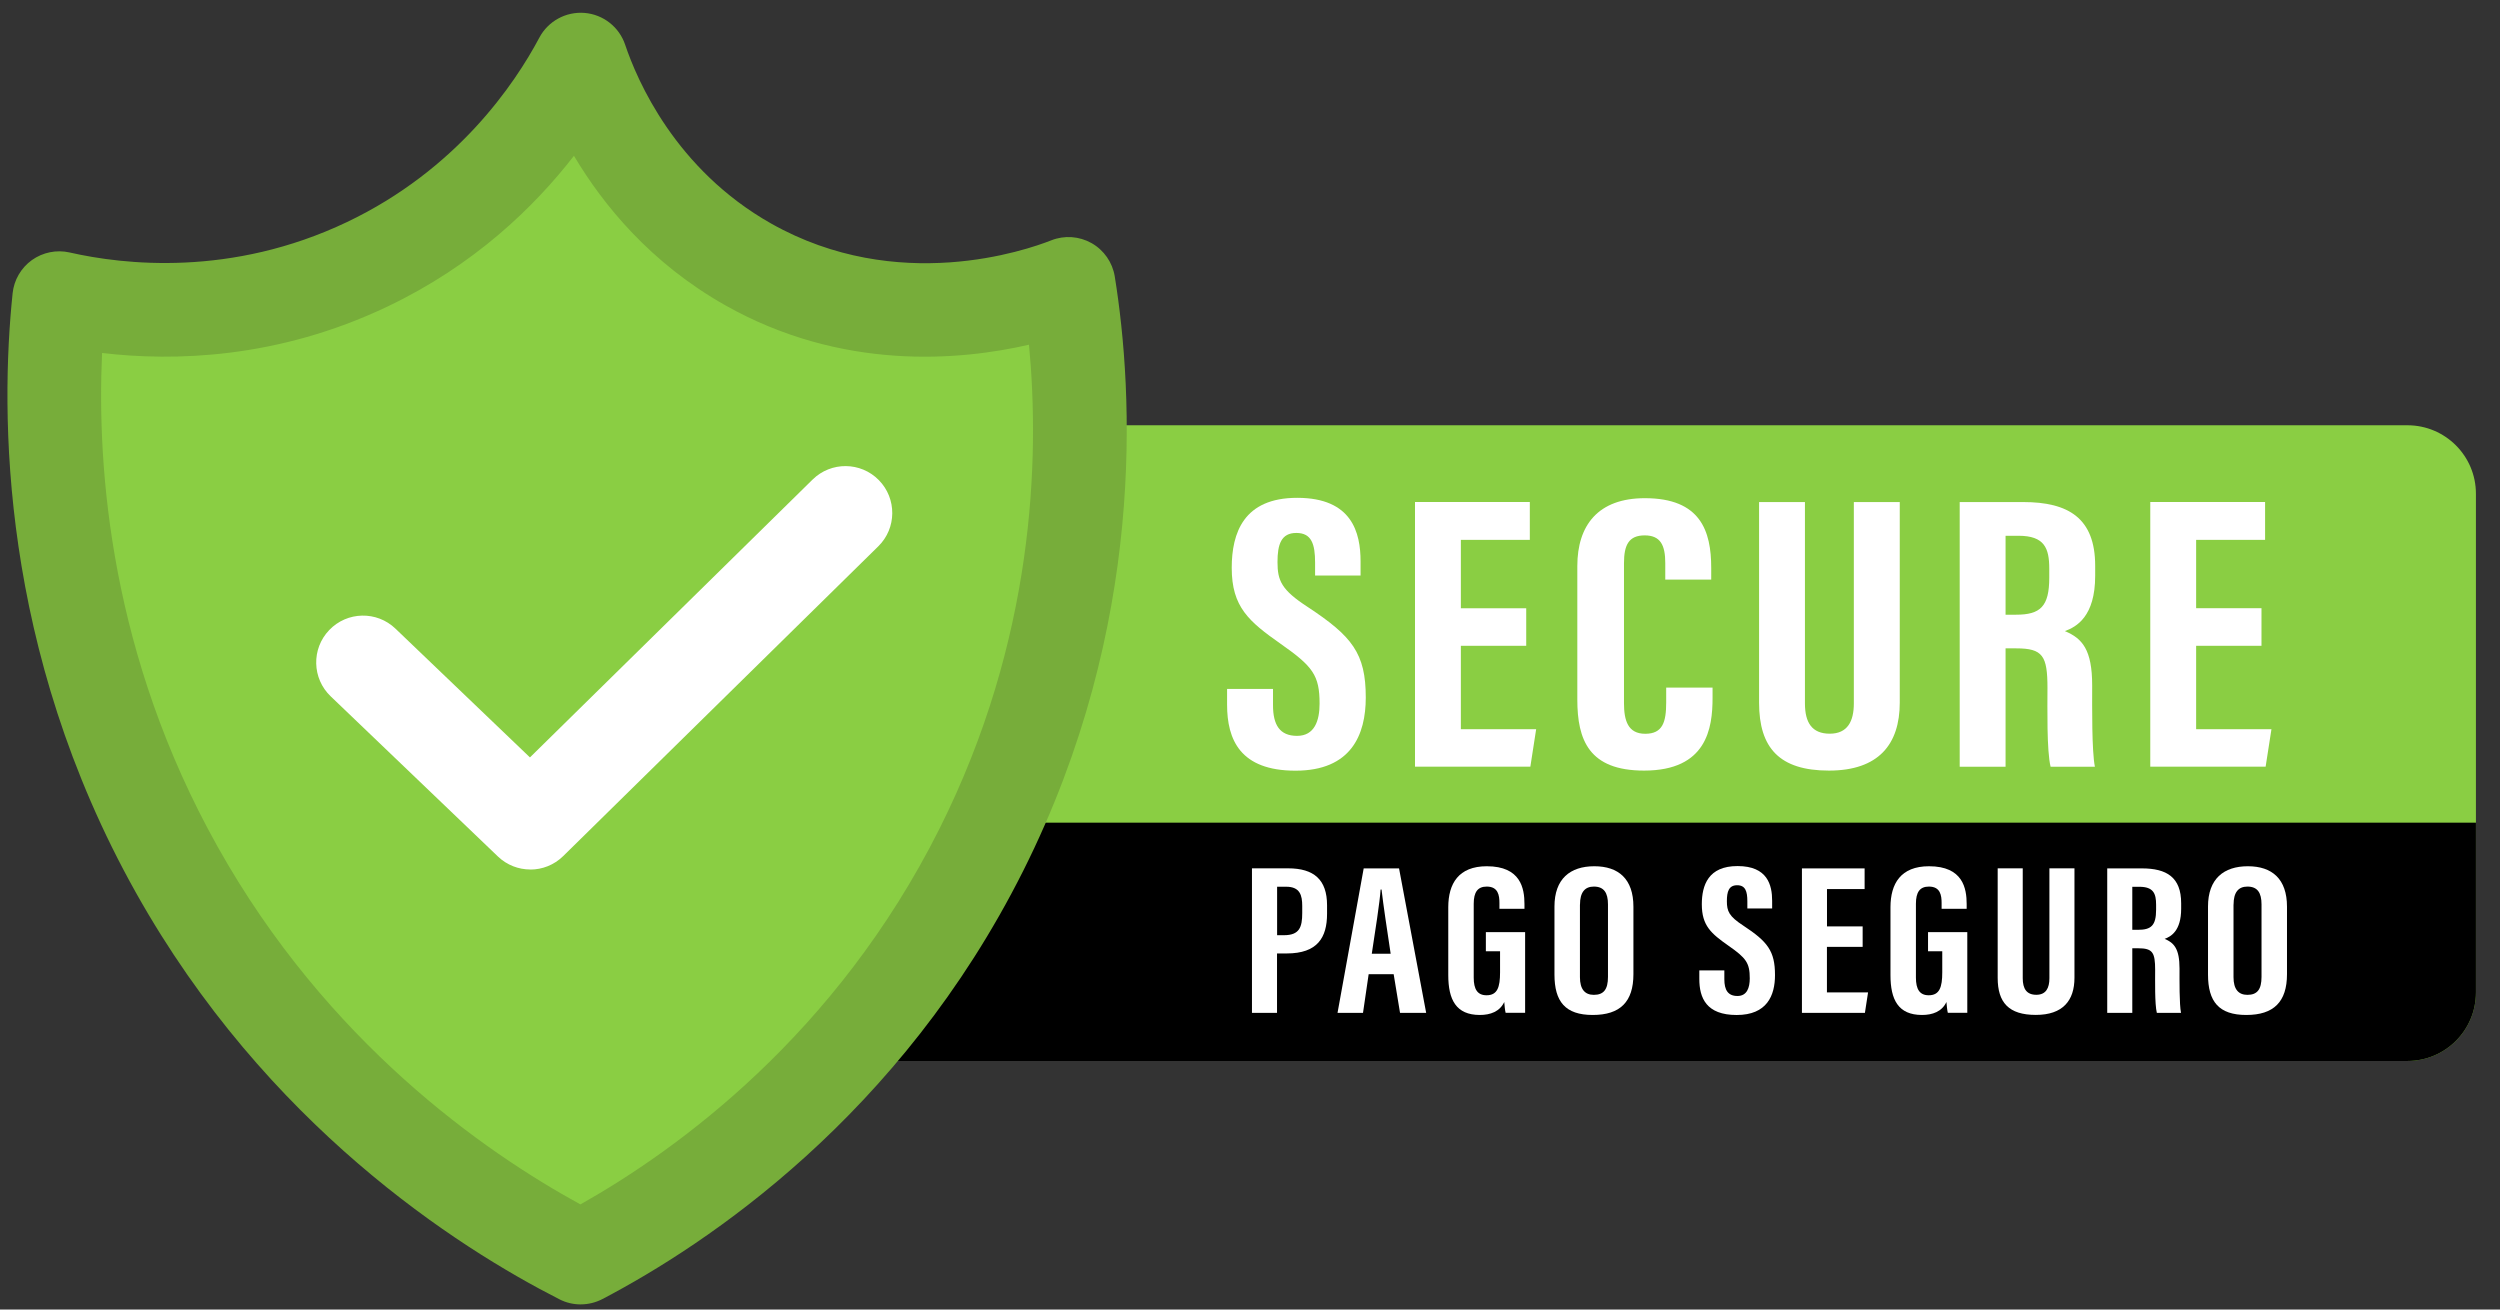 <svg xmlns="http://www.w3.org/2000/svg" fill="none" viewBox="0 0 84 44" height="44" width="84">
<rect x="0" y="0" width="84" height="44" fill="#333333" stroke="none"/>
<g clip-path="url(#clip0_93_2695)">
<path fill="#8ACE43" d="M83.191 16.59V33.347C83.191 34.618 82.161 35.649 80.889 35.649H27.571V14.289H80.889C82.161 14.289 83.191 15.319 83.191 16.59Z"></path>
<path fill="white" d="M42.773 23.144V23.694C42.773 24.355 42.997 24.725 43.582 24.725C44.167 24.725 44.338 24.218 44.338 23.641C44.338 22.685 44.106 22.388 43.035 21.636C41.96 20.88 41.386 20.396 41.386 19.081C41.386 17.909 41.784 16.726 43.587 16.727C45.431 16.727 45.715 17.899 45.715 18.864V19.339H44.187V18.902C44.187 18.282 44.069 17.907 43.557 17.907C43.045 17.907 42.924 18.295 42.924 18.885C42.924 19.513 43.058 19.821 43.937 20.393C45.431 21.378 45.89 21.949 45.89 23.437C45.89 24.698 45.393 25.895 43.529 25.895C41.665 25.895 41.23 24.848 41.23 23.676V23.149H42.772L42.773 23.144Z"></path>
<path fill="white" d="M51.281 21.699H49.085V24.5H51.615L51.42 25.761H47.544V16.867H51.402V18.14H49.085V20.437H51.281V21.698V21.699Z"></path>
<path fill="white" d="M57.542 23.103V23.449C57.542 24.466 57.351 25.892 55.24 25.892C53.389 25.892 52.998 24.863 52.998 23.505V19.021C52.998 17.649 53.697 16.739 55.267 16.739C57.141 16.739 57.497 17.845 57.497 19.078V19.475H55.953V18.917C55.953 18.325 55.797 17.989 55.262 17.989C54.726 17.989 54.566 18.312 54.566 18.922V23.625C54.566 24.205 54.695 24.655 55.28 24.655C55.865 24.655 55.984 24.264 55.984 23.601V23.104H57.542V23.103Z"></path>
<path fill="white" d="M60.646 16.869V23.633C60.646 24.283 60.884 24.652 61.481 24.652C62.077 24.652 62.289 24.236 62.289 23.635V16.869H63.832V23.607C63.832 25.01 63.12 25.892 61.453 25.892C59.786 25.892 59.105 25.126 59.105 23.611V16.869H60.646Z"></path>
<path fill="white" d="M67.387 21.785V25.762H65.846V16.869H67.98C69.5 16.869 70.398 17.41 70.398 19.011V19.349C70.398 20.716 69.768 21.063 69.38 21.205C69.962 21.449 70.297 21.822 70.297 23.03C70.297 23.779 70.282 25.224 70.388 25.762H68.9C68.767 25.226 68.795 23.764 68.795 23.118C68.795 22.034 68.638 21.785 67.745 21.785H67.387ZM67.387 20.654H67.74C68.555 20.654 68.855 20.38 68.855 19.412V19.107C68.855 18.42 68.696 18.002 67.823 18.002H67.387V20.654Z"></path>
<path fill="white" d="M75.986 21.699H73.79V24.5H76.321L76.125 25.761H72.249V16.867H76.107V18.139H73.79V20.436H75.986V21.697V21.699Z"></path>
<path fill="black" d="M83.191 27.642V33.347C83.191 34.618 82.161 35.649 80.889 35.649H27.571V27.642H83.191Z"></path>
<path fill="#8ACE43" d="M19.512 2.004C18.871 3.21 16.785 6.762 12.335 8.881C7.612 11.131 3.281 10.311 1.988 10.018C1.693 12.842 1.236 20.822 5.935 29.216C10.398 37.183 16.945 40.947 19.511 42.254C21.899 41.003 28.711 37.039 32.967 28.558C37.234 20.053 36.324 12.199 35.896 9.539C35.219 9.807 30.153 11.718 25.132 8.881C21.196 6.657 19.831 2.955 19.511 2.004H19.512Z"></path>
<path fill="#77AD3A" d="M19.512 43.828C19.267 43.828 19.022 43.772 18.798 43.657C15.361 41.907 8.94 37.803 4.563 29.986C-0.012 21.815 0.006 13.866 0.424 9.855C0.47 9.408 0.707 9 1.073 8.738C1.44 8.477 1.9 8.384 2.339 8.483C4.151 8.896 7.77 9.313 11.659 7.461C15.353 5.701 17.295 2.824 18.122 1.265C18.417 0.71 19.014 0.383 19.642 0.434C20.268 0.486 20.805 0.907 21.005 1.502C21.408 2.703 22.694 5.694 25.909 7.51C30.163 9.913 34.495 8.402 35.32 8.076C35.764 7.9 36.263 7.935 36.679 8.17C37.093 8.405 37.38 8.818 37.456 9.289C38.086 13.204 38.521 21.006 34.379 29.262C30.246 37.498 23.75 41.81 20.246 43.646C20.018 43.765 19.766 43.827 19.516 43.827L19.512 43.828ZM3.43 11.86C3.249 15.791 3.725 22.045 7.311 28.447C10.991 35.02 16.266 38.699 19.502 40.468C22.78 38.621 28.093 34.767 31.563 27.852C34.755 21.49 34.94 15.427 34.574 11.582C32.246 12.119 28.288 12.472 24.361 10.253C21.869 8.844 20.275 6.901 19.285 5.235C17.948 6.959 15.928 8.916 13.013 10.303C9.326 12.059 5.839 12.145 3.43 11.86Z"></path>
<path fill="white" d="M17.819 29.215C17.427 29.215 17.035 29.07 16.73 28.778L11.11 23.396C10.482 22.794 10.46 21.798 11.062 21.17C11.663 20.542 12.659 20.52 13.287 21.122L17.806 25.449L27.303 16.113C27.923 15.503 28.92 15.511 29.529 16.132C30.138 16.752 30.13 17.75 29.509 18.358L18.923 28.765C18.616 29.066 18.219 29.217 17.819 29.217V29.215Z"></path>
<path fill="white" d="M42.068 29.176H43.281C44.148 29.176 44.589 29.557 44.589 30.416V30.703C44.589 31.503 44.267 32.036 43.233 32.036H42.908V34.032H42.066V29.178L42.068 29.176ZM42.91 31.423H43.14C43.664 31.423 43.755 31.152 43.755 30.678V30.439C43.755 30.086 43.682 29.794 43.217 29.794H42.911V31.423H42.91Z"></path>
<path fill="white" d="M45.987 32.732L45.797 34.032H44.941L45.82 29.178H47.008L47.919 34.032H47.041L46.827 32.732H45.989H45.987ZM46.726 32.045C46.602 31.219 46.483 30.437 46.42 29.889H46.388C46.365 30.288 46.201 31.329 46.092 32.045H46.724H46.726Z"></path>
<path fill="white" d="M51.246 34.031H50.589C50.566 33.945 50.551 33.77 50.543 33.667C50.392 33.99 50.076 34.103 49.723 34.103C48.921 34.103 48.662 33.586 48.662 32.764V30.483C48.662 29.69 49.008 29.106 49.956 29.106C51.101 29.106 51.222 29.855 51.222 30.378V30.535H50.381V30.341C50.381 30.084 50.339 29.789 49.955 29.789C49.648 29.789 49.517 29.978 49.517 30.366V32.85C49.517 33.238 49.643 33.441 49.948 33.441C50.313 33.441 50.402 33.17 50.402 32.671V31.962H49.925V31.319H51.244V34.033L51.246 34.031Z"></path>
<path fill="white" d="M54.883 30.465V32.732C54.883 33.662 54.438 34.103 53.515 34.103C52.592 34.103 52.23 33.652 52.23 32.745V30.46C52.23 29.531 52.755 29.106 53.569 29.106C54.382 29.106 54.883 29.532 54.883 30.465ZM53.086 30.392V32.833C53.086 33.236 53.25 33.427 53.553 33.427C53.88 33.427 54.028 33.249 54.028 32.823V30.387C54.028 30.001 53.895 29.789 53.553 29.789C53.25 29.789 53.088 29.983 53.088 30.392H53.086Z"></path>
<path fill="white" d="M57.938 32.603V32.903C57.938 33.264 58.059 33.465 58.379 33.465C58.699 33.465 58.792 33.188 58.792 32.873C58.792 32.351 58.666 32.188 58.081 31.779C57.494 31.367 57.181 31.103 57.181 30.384C57.181 29.744 57.398 29.098 58.383 29.1C59.39 29.1 59.544 29.739 59.544 30.266V30.525H58.711V30.286C58.711 29.948 58.646 29.744 58.368 29.744C58.089 29.744 58.023 29.956 58.023 30.278C58.023 30.621 58.096 30.788 58.575 31.101C59.39 31.638 59.64 31.95 59.64 32.764C59.64 33.453 59.369 34.104 58.351 34.104C57.334 34.104 57.097 33.532 57.097 32.893V32.605H57.938V32.603Z"></path>
<path fill="white" d="M62.583 31.814H61.385V33.344H62.767L62.661 34.033H60.545V29.179H62.651V29.873H61.387V31.126H62.585V31.814H62.583Z"></path>
<path fill="white" d="M66.103 34.031H65.447C65.424 33.945 65.409 33.77 65.4 33.667C65.25 33.99 64.933 34.103 64.58 34.103C63.778 34.103 63.52 33.586 63.52 32.764V30.483C63.52 29.69 63.866 29.106 64.814 29.106C65.959 29.106 66.08 29.855 66.08 30.378V30.535H65.238V30.341C65.238 30.084 65.197 29.789 64.812 29.789C64.505 29.789 64.375 29.978 64.375 30.366V32.85C64.375 33.238 64.501 33.441 64.805 33.441C65.17 33.441 65.26 33.17 65.26 32.671V31.962H64.782V31.319H66.101V34.033L66.103 34.031Z"></path>
<path fill="white" d="M67.964 29.176V32.868C67.964 33.223 68.095 33.425 68.42 33.425C68.744 33.425 68.86 33.198 68.86 32.87V29.176H69.702V32.853C69.702 33.619 69.313 34.101 68.403 34.101C67.493 34.101 67.122 33.684 67.122 32.857V29.176H67.964Z"></path>
<path fill="white" d="M71.645 31.861V34.032H70.803V29.178H71.968C72.798 29.178 73.287 29.474 73.287 30.348V30.533C73.287 31.279 72.942 31.47 72.732 31.546C73.05 31.678 73.232 31.882 73.232 32.542C73.232 32.951 73.224 33.74 73.282 34.033H72.47C72.397 33.74 72.413 32.943 72.413 32.59C72.413 31.998 72.327 31.862 71.84 31.862H71.645V31.861ZM71.645 31.242H71.837C72.283 31.242 72.445 31.093 72.445 30.565V30.399C72.445 30.024 72.357 29.796 71.882 29.796H71.645V31.242Z"></path>
<path fill="white" d="M76.843 30.465V32.732C76.843 33.662 76.398 34.103 75.475 34.103C74.552 34.103 74.189 33.652 74.189 32.745V30.46C74.189 29.531 74.715 29.106 75.528 29.106C76.342 29.106 76.843 29.532 76.843 30.465ZM75.046 30.392V32.833C75.046 33.236 75.21 33.427 75.513 33.427C75.84 33.427 75.987 33.249 75.987 32.823V30.387C75.987 30.001 75.855 29.789 75.513 29.789C75.21 29.789 75.048 29.983 75.048 30.392H75.046Z"></path>
</g>
<defs>
<clipPath id="clip0_93_2695">
<rect transform="translate(0.25 0.43)" fill="white" height="43.399" width="82.941"></rect>
</clipPath>
</defs>
</svg>

